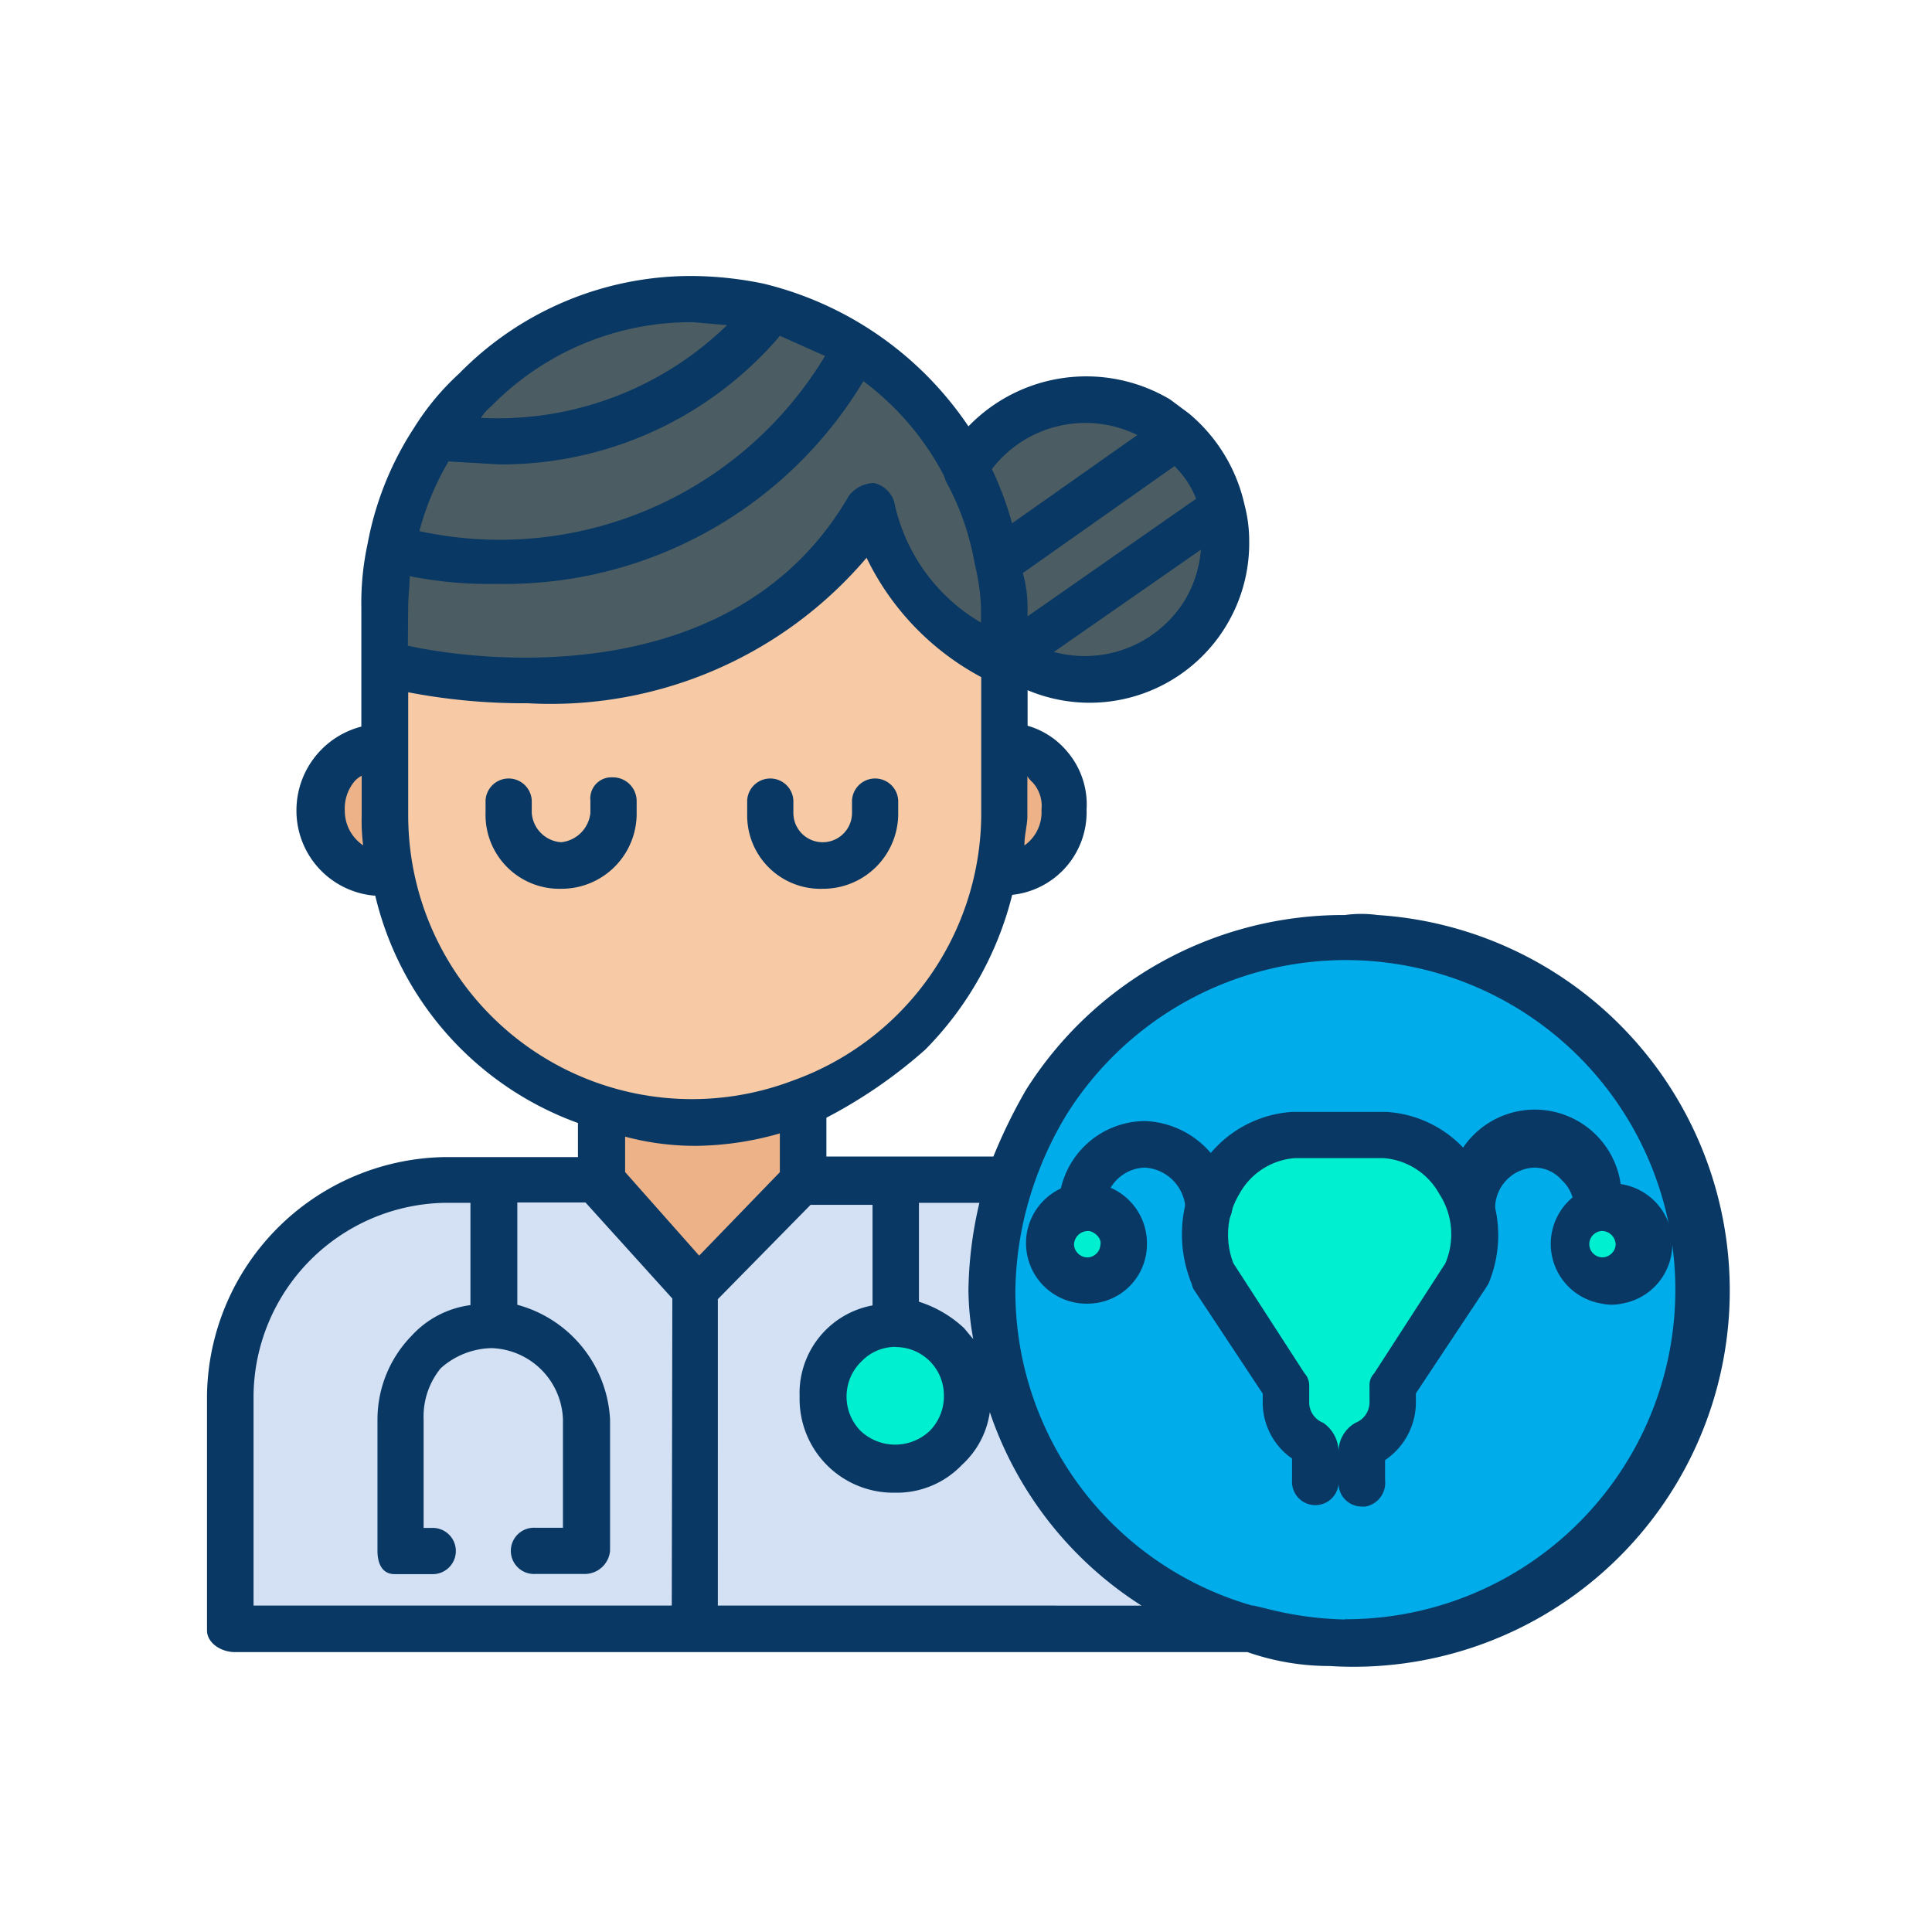 <svg xmlns="http://www.w3.org/2000/svg" width="34" height="34" viewBox="0 0 34 34">
    <g data-name="Gynaecologist &amp; Obstetrician">
        <g data-name="Group 15127">
            <path data-name="Path 14404" d="m42.864 181.654.1 2.284s-2.045-1.45-.1-2.284z" transform="translate(-36.191 -168.443)" style="fill:#edb288"/>
            <path data-name="Path 14405" d="M270.9 183.938s2.049-1.444.1-2.284l-.1 2.284" transform="translate(-253.131 -168.443)" style="fill:#edb288"/>
        </g>
        <g data-name="Group 15128" transform="translate(18.494 21.257)">
            <circle data-name="Ellipse 974" cx=".652" cy=".652" r=".652" style="fill:#00efd1"/>
            <circle data-name="Ellipse 975" cx=".652" cy=".652" r=".652" transform="translate(9.042)" style="fill:#00efd1"/>
        </g>
        <g data-name="Group 15129">
            <path data-name="Path 14406" d="m267.745 103.3 3.567-2.451h.083a2.451 2.451 0 0 1-3.676 2.618h-.219v-.162h.245z" transform="translate(-249.908 -91.856)" style="fill:#4b5d63"/>
            <path data-name="Path 14407" d="m269.8 75.067-3.567 2.451h-.245v-.793a4 4 0 0 0-.083-.819h.083l3-2.091.052-.162a2.4 2.4 0 0 1 .845 1.387z" transform="translate(-248.391 -66.075)" style="fill:#4b5d63"/>
            <path data-name="Path 14408" d="M256 64.537a2.5 2.5 0 0 1 3.379-.819l.271.193-.052.162-3 2.1h-.083a5.619 5.619 0 0 0-.515-1.636z" transform="translate(-239.008 -56.332)" style="fill:#4b5d63"/>
            <path data-name="Path 14409" d="M82.968 29.39v.162a6.285 6.285 0 0 1-5.668 2.18 4.514 4.514 0 0 1 .709-.9 5.546 5.546 0 0 1 3.812-1.58 5.345 5.345 0 0 1 1.147.138z" transform="translate(-69.626 -23.99)" style="fill:#4b5d63"/>
            <path data-name="Path 14410" d="M70.871 32.563v.052A7.214 7.214 0 0 1 62.7 36.1a5.3 5.3 0 0 1 .761-1.909 6.285 6.285 0 0 0 5.668-2.18v-.162a5.648 5.648 0 0 1 1.742.714z" transform="translate(-55.787 -26.454)" style="fill:#4b5d63"/>
            <path data-name="Path 14411" d="M70.915 50.794v.245a4.57 4.57 0 0 1-2.289-2.779c-2.477 4.276-8.229 2.863-8.526 2.779V50a5.943 5.943 0 0 1 .11-1.006 7.214 7.214 0 0 0 8.171-3.489v-.052a5.424 5.424 0 0 1 1.909 2.1 5.62 5.62 0 0 1 .516 1.632 4.316 4.316 0 0 1 .083.819z" transform="translate(-53.323 -39.345)" style="fill:#4b5d63"/>
        </g>
        <path data-name="Path 14412" d="M70.915 102.033v2.67a5.363 5.363 0 0 1-5.392 5.392 6.142 6.142 0 0 1-1.716-.271A5.419 5.419 0 0 1 60.1 104.7v-2.67c.3.083 6.049 1.5 8.526-2.779a4.57 4.57 0 0 0 2.289 2.782z" transform="translate(-53.323 -90.34)" style="fill:#f7caa5"/>
        <path data-name="Path 14413" d="m134.276 302.246-1.935 1.851-1.742-1.825v-1.361a6.141 6.141 0 0 0 1.716.271 5.407 5.407 0 0 0 1.877-.329l.052.109z" transform="translate(-120.147 -281.427)" style="fill:#edb288"/>
        <g data-name="Group 15130">
            <path data-name="Path 14414" d="M13.837 327.959h1.877l1.742 1.851v5.99H9.394v-4.14a3.667 3.667 0 0 1 3.65-3.708h.026l.767.005z" transform="translate(-5.261 -307.114)" style="fill:#d4e1f4"/>
            <path data-name="Path 14415" d="M168.824 331.762a1.213 1.213 0 0 0-1.252-1.252 1.275 1.275 0 0 0-1.283 1.252 1.226 1.226 0 0 0 1.173 1.283h.109a1.367 1.367 0 0 0 .9-.355 1.417 1.417 0 0 0 .353-.928zm.574-3.708.136.052a6.743 6.743 0 0 0-.245 1.8 6.207 6.207 0 0 0 4.578 5.992H164v-5.992l1.935-1.851z" transform="translate(-151.805 -307.209)" style="fill:#d4e1f4"/>
        </g>
        <g data-name="Group 15131">
            <path data-name="Path 14416" d="M210.434 376.405a1.4 1.4 0 0 1-.355.928 1.378 1.378 0 0 1-.9.355 1.226 1.226 0 0 1-1.283-1.173v-.11a1.272 1.272 0 0 1 1.283-1.251 1.213 1.213 0 0 1 1.251 1.251z" transform="translate(-193.416 -351.853)" style="fill:#00efd1"/>
            <path data-name="Path 14417" d="M339.421 317.372c-.052.026-.052.219-.052.381h-.819c0-.162 0-.329-.052-.381a.82.82 0 0 1-.464-.735v-.271l-1.309-1.961a1.775 1.775 0 0 1 1.444-2.451h1.606a1.767 1.767 0 0 1 1.58 1.935 1.721 1.721 0 0 1-.136.516l-1.283 1.961v.271a.878.878 0 0 1-.515.735z" transform="translate(-315.4 -291.949)" style="fill:#00efd1"/>
        </g>
        <path data-name="Path 14418" d="M276.106 249.694a.615.615 0 0 0-.626.626v.026a.639.639 0 0 0 1.278.026v-.026a.659.659 0 0 0-.652-.652zm-9.042 0a.659.659 0 0 0-.652.652.615.615 0 0 0 .626.626h.026a.615.615 0 0 0 .626-.626.614.614 0 0 0-.6-.652zm6.675 1.173a1.759 1.759 0 0 0-.928-2.315 1.541 1.541 0 0 0-.516-.136h-1.606a1.779 1.779 0 0 0-1.444 2.451l1.309 1.961v.271a.82.82 0 0 0 .464.735c.052.052.052.219.052.381h.819c0-.162 0-.355.052-.381a.869.869 0 0 0 .516-.761v-.273zm-2.154-5.913a6.185 6.185 0 1 1-6.185 6.185 6.742 6.742 0 0 1 .245-1.8 5.966 5.966 0 0 1 .683-1.5 6.231 6.231 0 0 1 5.257-2.885z" transform="translate(-247.917 -228.442)" style="fill:#00acea"/>
        <g data-name="Group 15132">
            <path data-name="Path 14419" d="M332.164 310.5a.409.409 0 0 1-.407-.381v-.026a.41.41 0 1 1-.819-.057v-.381a1.2 1.2 0 0 1-.516-1.006v-.136l-1.225-1.851a.72.72 0 0 1-.026-.083 2.3 2.3 0 0 1 .136-2.018 2.047 2.047 0 0 1 1.632-1.006h1.661a2.032 2.032 0 0 1 1.632 1.006 2.2 2.2 0 0 1 .162 2.018l-.052.083-1.225 1.846v.136a1.227 1.227 0 0 1-.542 1.038v.355a.423.423 0 0 1-.355.464zm-2.258-4.281 1.251 1.935a.317.317 0 0 1 .083.219v.271a.386.386 0 0 0 .245.381.62.62 0 0 1 .271.516.585.585 0 0 1 .3-.516.387.387 0 0 0 .245-.381v-.271a.3.3 0 0 1 .083-.219l1.252-1.935a1.308 1.308 0 0 0-.109-1.225 1.224 1.224 0 0 0-.98-.626h-1.554a1.216 1.216 0 0 0-.98.626 1.393 1.393 0 0 0-.107 1.225z" transform="translate(-308.2 -283.987)" style="fill:#083863"/>
            <path data-name="Path 14420" d="M421.469 304.933a.418.418 0 0 1-.407-.407.68.68 0 0 0-.219-.49.638.638 0 0 0-.49-.219.719.719 0 0 0-.683.709.407.407 0 0 1-.813 0 1.526 1.526 0 0 1 3.025-.407 1.067 1.067 0 0 1 0 .407.43.43 0 0 1-.413.407z" transform="translate(-393.359 -283.269)" style="fill:#083863"/>
            <path data-name="Path 14421" d="M290.039 308.589a.418.418 0 0 1-.407-.407.763.763 0 0 0-.709-.709.724.724 0 0 0-.709.709.407.407 0 0 1-.813 0 1.527 1.527 0 0 1 1.528-1.528 1.6 1.6 0 0 1 1.528 1.528.431.431 0 0 1-.418.407z" transform="translate(-268.77 -286.925)" style="fill:#083863"/>
            <path data-name="Path 14422" d="M277.471 329.563a1.064 1.064 0 1 1 1.038-1.09v.052a1.044 1.044 0 0 1-1.038 1.038zm0-1.278a.245.245 0 0 0-.245.245.239.239 0 0 0 .245.219.235.235 0 0 0 .219-.219c.026-.109-.083-.219-.193-.245z" transform="translate(-258.325 -306.621)" style="fill:#083863"/>
            <path data-name="Path 14423" d="M454.546 329.942a1.063 1.063 0 0 1 0-2.1 1.063 1.063 0 1 1 .355 2.1.811.811 0 0 1-.355 0zm0-1.278a.236.236 0 0 0-.219.219v.026a.235.235 0 0 0 .219.219.239.239 0 0 0 .245-.219.245.245 0 0 0-.245-.245z" transform="translate(-426.358 -307.001)" style="fill:#083863"/>
            <path data-name="Path 14424" d="M95.335 192.615A1.3 1.3 0 0 1 94 191.28v-.219a.407.407 0 0 1 .813 0v.219a.557.557 0 0 0 .516.516.578.578 0 0 0 .516-.516v-.219a.37.37 0 0 1 .355-.407h.052a.418.418 0 0 1 .407.407v.219a1.322 1.322 0 0 1-1.325 1.335z" transform="translate(-85.455 -176.974)" style="fill:#083863"/>
            <path data-name="Path 14425" d="M183.635 192.615a1.29 1.29 0 0 1-1.335-1.283v-.271a.407.407 0 0 1 .813 0v.219a.516.516 0 0 0 1.032 0v-.219a.407.407 0 0 1 .813 0v.219a1.322 1.322 0 0 1-1.324 1.335z" transform="translate(-169.151 -176.974)" style="fill:#083863"/>
            <path data-name="Path 14426" d="M20.024 32.7a6.6 6.6 0 0 0-5.611 3.077 9.4 9.4 0 0 0-.574 1.173H10.9v-.683a8.611 8.611 0 0 0 1.742-1.2 5.9 5.9 0 0 0 1.528-2.722 1.463 1.463 0 0 0 1.309-1.5 1.435 1.435 0 0 0-.355-1.038 1.409 1.409 0 0 0-.683-.438v-.626a2.808 2.808 0 0 0 3.9-2.613 2.512 2.512 0 0 0-.083-.652 2.91 2.91 0 0 0-.98-1.606l-.329-.245a2.883 2.883 0 0 0-3.549.473 6.069 6.069 0 0 0-3.6-2.51 6.383 6.383 0 0 0-1.252-.136 5.707 5.707 0 0 0-4.11 1.716 4.541 4.541 0 0 0-.793.954 5.582 5.582 0 0 0-.819 2.044 4.912 4.912 0 0 0-.11 1.116v2.1a1.522 1.522 0 0 0-1.142 1.476 1.5 1.5 0 0 0 1.387 1.5 5.636 5.636 0 0 0 3.567 4v.6H4.166A4.253 4.253 0 0 0 0 41.15v4.14c0 .219.245.381.49.381h17.819a4.378 4.378 0 0 0 1.444.245A6.621 6.621 0 0 0 20.6 32.7a2.113 2.113 0 0 0-.576 0zm-17.6-1.851a.75.75 0 0 1 .162-.49.433.433 0 0 1 .136-.11v.709a3.425 3.425 0 0 0 .026.516.733.733 0 0 1-.323-.623zm11.06 9.313-.162-.193a2.083 2.083 0 0 0-.793-.464v-1.74h1.064a7.044 7.044 0 0 0-.193 1.528 4.878 4.878 0 0 0 .085.871zm-1.361.141a.848.848 0 0 1 .845.845.866.866 0 0 1-.245.626.885.885 0 0 1-1.225 0 .861.861 0 0 1 .026-1.225.827.827 0 0 1 .6-.249zm2.4-9.944a.614.614 0 0 1 .162.49.711.711 0 0 1-.3.626c0-.193.052-.355.052-.516v-.709c.002.027.054.079.086.111zm2.967-4.088a2.046 2.046 0 0 1-.271.871 2.07 2.07 0 0 1-2.315.928zm-.464-1.471a1.649 1.649 0 0 1 .381.574l-2.967 2.07v-.162a2.161 2.161 0 0 0-.083-.6zm-.652-.548-2.206 1.554a5.971 5.971 0 0 0-.355-.954 2.071 2.071 0 0 1 2.561-.598zm-11.363-.514a4.918 4.918 0 0 1 3.541-1.471l.6.052a5.791 5.791 0 0 1-4.333 1.632.944.944 0 0 1 .192-.213zm-.761.98.9.052a6.445 6.445 0 0 0 4.933-2.263l.793.355a6.68 6.68 0 0 1-7.139 3.082 4.887 4.887 0 0 1 .513-1.226zm-.709 2.56c0-.193.026-.355.026-.542a7.032 7.032 0 0 0 1.528.136 7.358 7.358 0 0 0 6.456-3.567 4.909 4.909 0 0 1 1.418 1.663c0 .026.026.052.026.083a4.667 4.667 0 0 1 .516 1.471 3.83 3.83 0 0 1 .11.761v.271a3.219 3.219 0 0 1-1.528-2.128.49.49 0 0 0-.355-.329.58.58 0 0 0-.438.219c-2.044 3.541-6.675 2.889-7.765 2.644l.005-.683zm0 3.682v-2.18a10.777 10.777 0 0 0 2.1.193 7.293 7.293 0 0 0 5.966-2.56 4.7 4.7 0 0 0 2.018 2.1v2.447a5 5 0 0 1-3.325 4.657 4.993 4.993 0 0 1-6.759-4.657zm4.63 13.892H.819v-3.708a3.428 3.428 0 0 1 3.353-3.379h.464v1.8a1.7 1.7 0 0 0-1.038.542A2.11 2.11 0 0 0 3 41.577v2.315c0 .219.083.407.3.407h.652a.407.407 0 1 0 0-.813h-.14v-1.909a1.341 1.341 0 0 1 .3-.9 1.378 1.378 0 0 1 .9-.355 1.3 1.3 0 0 1 1.252 1.252v1.909h-.49a.407.407 0 1 0 0 .813h.855a.448.448 0 0 0 .464-.407v-2.312a2.21 2.21 0 0 0-1.632-2.018v-1.8h1.2l1.528 1.69-.01 5.4zm-.813-7.629V36.6a4.762 4.762 0 0 0 1.252.162 5.519 5.519 0 0 0 1.471-.219v.683l-1.42 1.468zm1.632 7.629V39.46l1.632-1.66h1.09v1.77a1.57 1.57 0 0 0-1.283 1.606 1.65 1.65 0 0 0 1.632 1.69h.052a1.583 1.583 0 0 0 1.173-.49 1.546 1.546 0 0 0 .49-.928 6.5 6.5 0 0 0 2.67 3.405zm11.034.245a6.008 6.008 0 0 1-1.387-.193l-.219-.052h-.026a5.754 5.754 0 0 1-4.166-5.559A5.991 5.991 0 0 1 14.5 37.6a6.278 6.278 0 0 1 .626-1.387 5.8 5.8 0 1 1 4.9 8.88z" transform="translate(3.643 -16.597)" style="fill:#083863"/>
        </g>
        <path data-name="Rectangle 91" d="M0 0h34v34H0z" style="fill:none"/>
    </g>
</svg>
